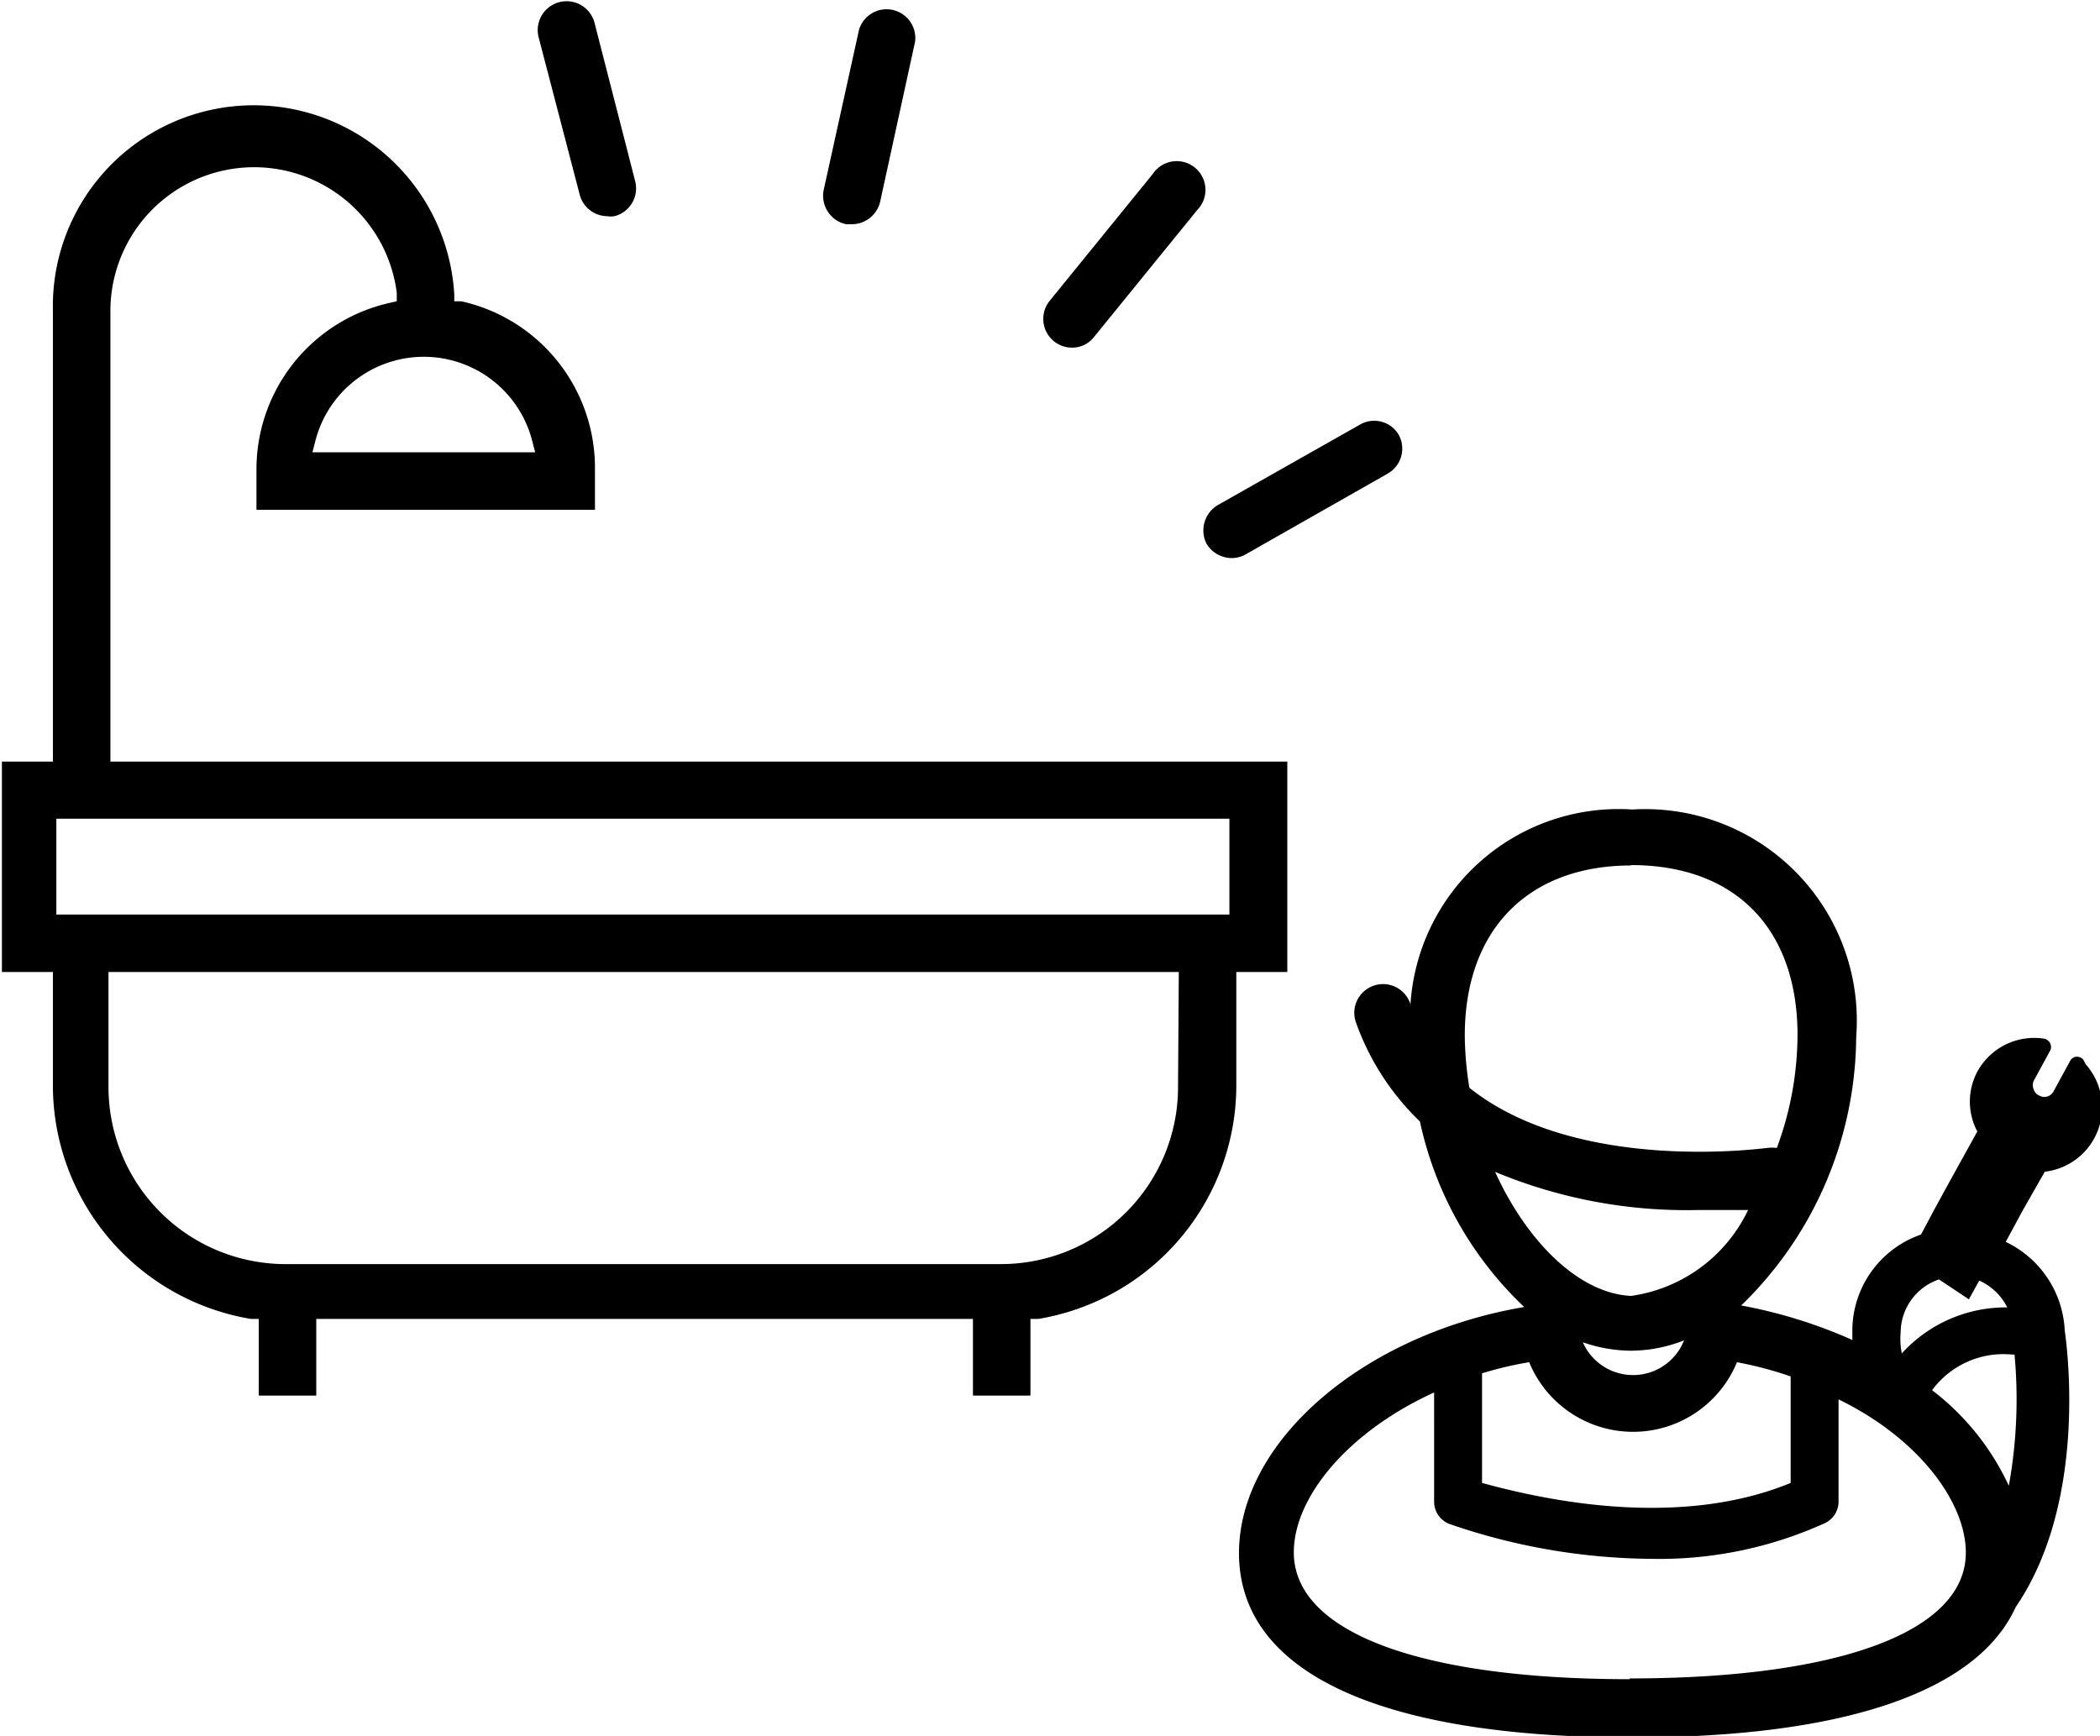 <?xml version="1.0"?>
<svg xmlns="http://www.w3.org/2000/svg" id="Ebene_1" data-name="Ebene 1" viewBox="0 0 54.78 45.29"><path d="M866.46,605.46a.23.23,0,0,0-.18-.07.21.21,0,0,0-.16.11l-.43.79a.27.27,0,0,1-.38.11.25.25,0,0,1-.14-.16.28.28,0,0,1,0-.22l.43-.79a.21.21,0,0,0,0-.19.22.22,0,0,0-.15-.12,1.69,1.69,0,0,0-1.75.86,1.66,1.66,0,0,0,0,1.56h0l-.67,1.21-.47.86h0l-.33.62a2.66,2.66,0,0,0-1.79,2.45s0,.14,0,.3a12.74,12.74,0,0,0-2.9-.9h0a9.84,9.84,0,0,0,3-7,5.52,5.52,0,0,0-5.84-5.94,5.44,5.44,0,0,0-5.79,5.14.43.43,0,0,1,0-.07.75.75,0,1,0-1.41.51,6.69,6.69,0,0,0,1.66,2.56,9.38,9.38,0,0,0,2.72,4.84c-4.19.71-7.44,3.5-7.44,6.42,0,3.1,3.64,4.81,10.26,4.81,5.54,0,9-1.2,10-3.4,1.93-2.82,1.31-7,1.28-7.22v0a2.7,2.7,0,0,0-1.54-2.31l.11-.2h0l.28-.52.06-.11.57-1h0a1.69,1.69,0,0,0,1.07-2.8Zm-4.76,7.12a1.47,1.47,0,0,1,1-1.38l.78.52.27-.49a1.5,1.5,0,0,1,.73.7,3.67,3.67,0,0,0-2.75,1.2A1.93,1.93,0,0,1,861.7,612.58Zm2.82,4a6.65,6.65,0,0,0-2-2.49,2.31,2.31,0,0,1,2.08-.93h.07A12.63,12.63,0,0,1,864.52,616.59Zm-13.74-2.93a9.21,9.21,0,0,1,1.23-.29,2.93,2.93,0,0,0,5.42,0,9.89,9.89,0,0,1,1.4.37v2.78c-3.11,1.28-6.83.33-8.05,0Zm2.63-.81a3.88,3.88,0,0,0,1.26.22,3.81,3.81,0,0,0,1.38-.27,1.43,1.43,0,0,1-2.64.05Zm1.26-12.45c2.72,0,4.34,1.66,4.34,4.44a8.56,8.56,0,0,1-.54,2.94,1,1,0,0,0-.25,0c-.06,0-4.94.69-7.77-1.57a8.81,8.81,0,0,1-.12-1.36C850.33,602.06,852,600.4,854.67,600.4Zm-3.56,8a13,13,0,0,0,5.27,1c.53,0,1,0,1.34,0a4,4,0,0,1-3.05,2.24C853.31,611.57,851.94,610.21,851.11,608.37Zm3.52,13.24c-5.48,0-8.76-1.23-8.76-3.31,0-1.43,1.4-3.14,3.66-4.17V617a.62.62,0,0,0,.4.58,16.42,16.42,0,0,0,5.28.91,10.43,10.43,0,0,0,4.51-.93.62.62,0,0,0,.36-.56v-2.67c2.06,1,3.32,2.66,3.32,4C863.4,620.38,860.12,621.61,854.63,621.61Z" transform="translate(-812.12 -577.82)"/><path d="M844.37,603.18h1.33v-5.49H815V585.91a3.75,3.75,0,0,1,7.47-.45l0,.22-.22.05a4.45,4.45,0,0,0-3.44,4.31v1.08h8.83V590a4.45,4.45,0,0,0-3.49-4.32l-.18,0,0-.18a5.24,5.24,0,0,0-10.47.41v11.78h-1.33v5.49h1.33v3a6.18,6.18,0,0,0,5.16,6.05l.21,0v2h1.5v-2H837.5v2H839v-2l.21,0a6.18,6.18,0,0,0,5.16-6.05ZM826,589.31l.08.31h-5.81l.08-.31a2.92,2.92,0,0,1,5.65,0Zm16.85,16.87a4.62,4.62,0,0,1-4.62,4.62H819.57a4.62,4.62,0,0,1-4.62-4.62v-3h27.92Zm1.34-4.5h-30.6v-2.5h30.6Z" transform="translate(-812.12 -577.82)"/><path d="M834.19,583.67l.16,0a.76.76,0,0,0,.73-.59l.91-4.17a.75.75,0,0,0-1.46-.32l-.92,4.17A.76.76,0,0,0,834.19,583.67Z" transform="translate(-812.12 -577.82)"/><path d="M840.08,586.89a.72.72,0,0,0,.58-.28l2.69-3.31a.75.75,0,1,0-1.16-.94l-2.69,3.31a.75.75,0,0,0,.58,1.22Z" transform="translate(-812.12 -577.82)"/><path d="M843.59,592a.77.77,0,0,0,.66.38.74.74,0,0,0,.37-.1l3.71-2.11a.75.75,0,0,0,.28-1,.74.74,0,0,0-1-.28l-3.71,2.1A.77.77,0,0,0,843.59,592Z" transform="translate(-812.12 -577.82)"/><path d="M827.24,582.89a.75.75,0,0,0,.72.57.63.63,0,0,0,.19,0,.75.75,0,0,0,.54-.91l-1.06-4.13a.75.75,0,0,0-1.46.37Z" transform="translate(-812.12 -577.82)"/></svg>
